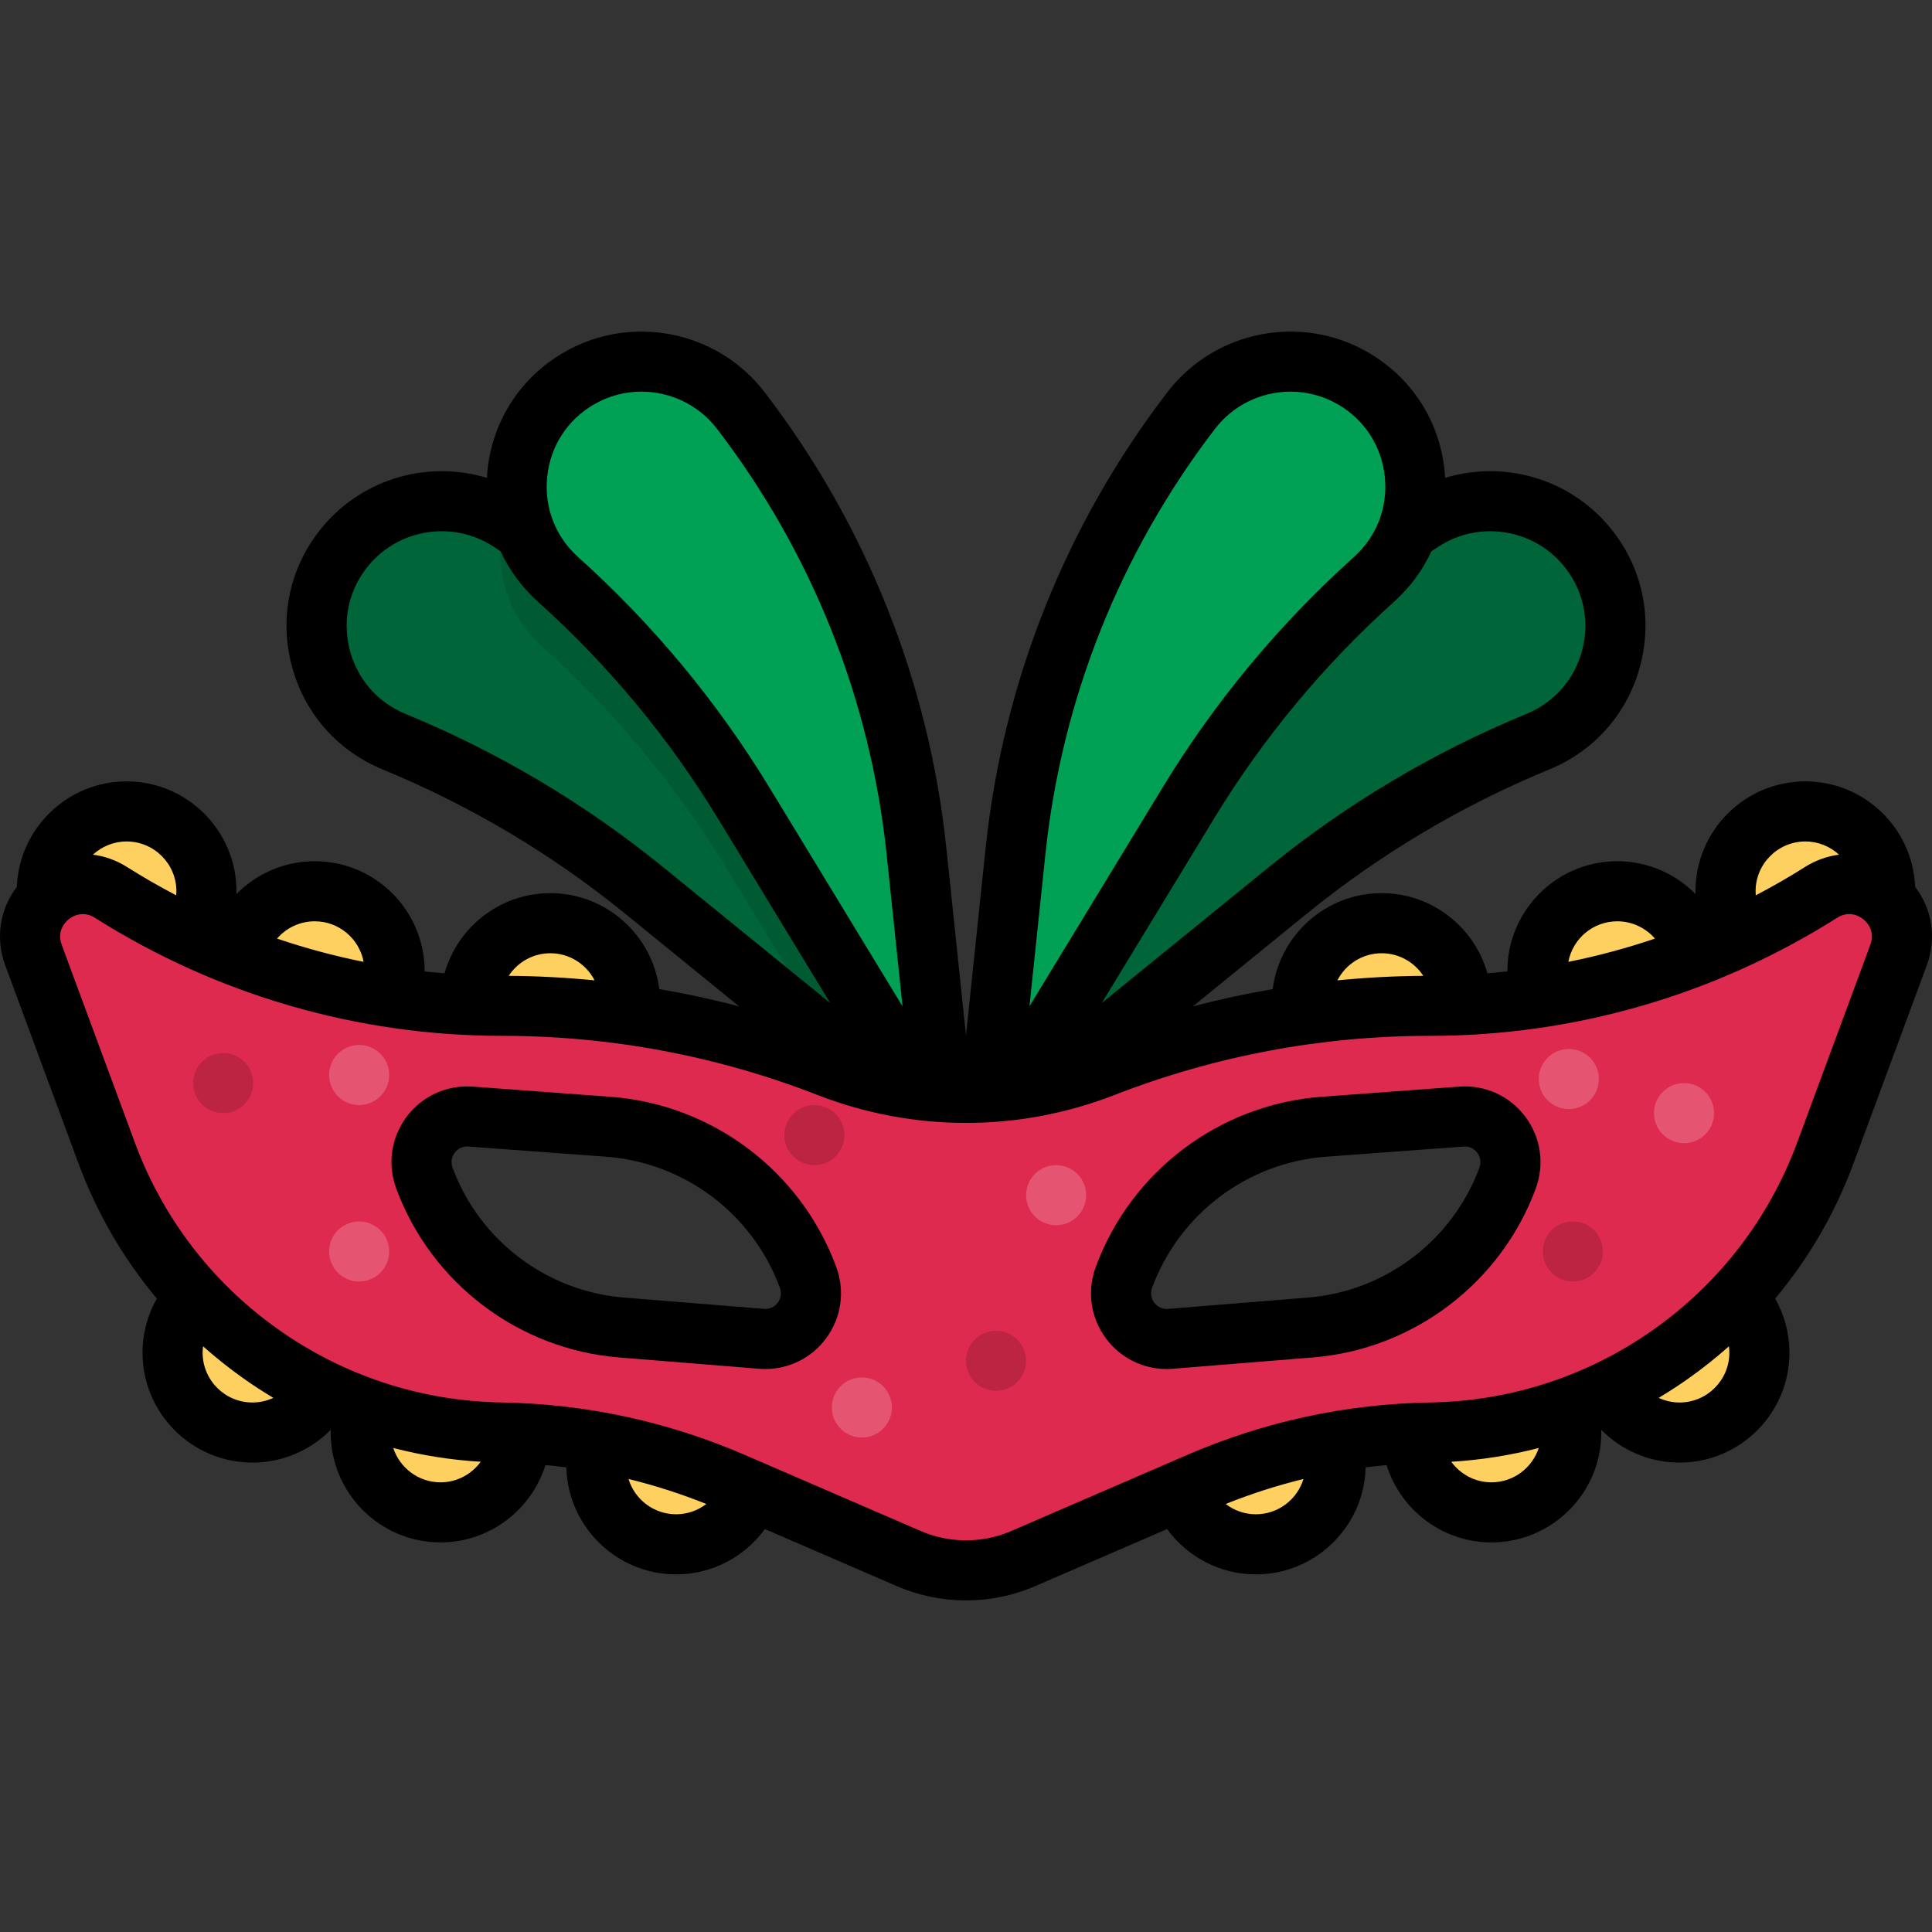 <?xml version="1.0" encoding="iso-8859-1"?>
<!-- Uploaded to: SVG Repo, www.svgrepo.com, Generator: SVG Repo Mixer Tools -->
<svg height="800px" width="800px" version="1.1" id="Layer_1" xmlns="http://www.w3.org/2000/svg" xmlns:xlink="http://www.w3.org/1999/xlink" 
	 viewBox="0 0 512.001 512.001" xml:space="preserve">
<rect x="0" y="0" width="512.001" height="512.001" fill="#333333" stroke="none"/>
<path style="fill:#006539;" d="M261.202,301.101l32.775-68.555c18.419-38.527,47.14-71.206,82.983-94.419l0,0
	c13.99-9.06,32.535-6.311,43.293,6.419l0,0c14.496,17.152,8.078,43.452-12.688,52l0,0c-23.895,9.834-46.221,23.115-66.269,39.417
	L261.202,301.101z"/>
<path style="fill:#00A155;" d="M261.202,301.101l7.923-75.573c4.453-42.47,20.571-82.881,46.57-116.758l0,0
	c10.148-13.222,28.542-16.842,42.943-8.451l0,0c19.404,11.306,22.165,38.237,5.459,53.246l0,0
	c-19.221,17.269-35.81,37.259-49.241,59.335L261.202,301.101z"/>
<path style="fill:#006539;" d="M250.796,301.101l-32.776-68.555c-18.42-38.527-47.14-71.206-82.983-94.419l0,0
	c-13.99-9.06-32.535-6.311-43.293,6.419l0,0c-14.496,17.152-8.078,43.452,12.688,52l0,0c23.895,9.834,46.222,23.115,66.269,39.417
	L250.796,301.101z"/>
<path style="opacity:0.1;enable-background:new    ;" d="M242.862,284.507l-24.842-51.961c-18.42-38.527-47.14-71.206-82.983-94.419
	l0,0c-0.384-0.248-0.773-0.485-1.163-0.715c-3.326,11.61-0.303,24.844,9.685,33.818l0,0c19.222,17.269,35.811,37.259,49.241,59.335
	l28.138,46.254l23.089,18.776L242.862,284.507z"/>
<path style="fill:#00A155;" d="M250.796,301.101l-7.924-75.573c-4.453-42.47-20.571-82.881-46.57-116.758l0,0
	c-10.148-13.222-28.542-16.842-42.943-8.451l0,0c-19.404,11.306-22.165,38.237-5.458,53.246l0,0
	c19.222,17.269,35.811,37.259,49.241,59.335L250.796,301.101z"/>
<g>
	<circle style="fill:#FDD05F;" cx="145.844" cy="265.816" r="21.155"/>
	<circle style="fill:#FDD05F;" cx="83.416" cy="257.345" r="21.155"/>
	<circle style="fill:#FDD05F;" cx="33.552" cy="236.189" r="21.155"/>
	<circle style="fill:#FDD05F;" cx="179.176" cy="388.103" r="21.155"/>
	<circle style="fill:#FDD05F;" cx="116.748" cy="379.643" r="21.155"/>
	<circle style="fill:#FDD05F;" cx="66.888" cy="358.487" r="21.155"/>
	<circle style="fill:#FDD05F;" cx="332.82" cy="388.103" r="21.155"/>
	<circle style="fill:#FDD05F;" cx="395.248" cy="379.643" r="21.155"/>
	<circle style="fill:#FDD05F;" cx="445.108" cy="358.487" r="21.155"/>
	<circle style="fill:#FDD05F;" cx="366.152" cy="265.816" r="21.155"/>
	<circle style="fill:#FDD05F;" cx="428.591" cy="257.345" r="21.155"/>
	<circle style="fill:#FDD05F;" cx="478.44" cy="236.189" r="21.155"/>
</g>
<path style="fill:#DE2A4E;" d="M482.594,236.496L482.594,236.496c-31.026,19.633-66.988,30.056-103.704,30.056
	c-29.568,0-58.876,5.499-86.433,16.215c-23.448,9.118-49.463,9.118-72.911,0c-27.557-10.716-56.866-16.215-86.433-16.215
	c-36.716,0-72.678-10.422-103.704-30.056l0,0c-11.271-7.132-25.163,4.111-20.535,16.621l19.4,52.449
	c16.232,43.88,57.737,73.293,104.516,74.064l0,0c21.151,0.349,42.027,4.85,61.441,13.248l46.615,20.163
	c9.67,4.183,20.64,4.183,30.312,0l46.615-20.163c19.415-8.398,40.291-12.899,61.441-13.248l0,0
	c46.779-0.772,88.286-30.185,104.516-74.064l19.4-52.449C507.758,240.607,493.867,229.364,482.594,236.496z M201.815,354.802
	l-37.16-3.005c-23.636-1.912-44.006-17.379-52.197-39.633l0,0c-3.042-8.266,3.475-16.911,12.259-16.261l36.473,2.697
	c23.965,1.773,44.679,17.396,52.968,39.951l0,0C217.209,346.852,210.628,355.516,201.815,354.802z M399.539,312.165L399.539,312.165
	c-8.19,22.254-28.561,37.721-52.196,39.633l-37.16,3.005c-8.813,0.712-15.394-7.952-12.344-16.251l0,0
	c8.289-22.555,29.003-38.18,52.968-39.951l36.473-2.697C396.064,295.253,402.581,303.899,399.539,312.165z"/>
<g style="opacity:0.15;">
	<circle cx="59.141" cy="287.025" r="7.961"/>
	<circle cx="215.819" cy="300.814" r="7.961"/>
	<circle cx="263.959" cy="360.631" r="7.961"/>
	<circle cx="416.818" cy="331.662" r="7.961"/>
</g>
<g style="opacity:0.2;">
	<circle style="fill:#FFFFFF;" cx="279.882" cy="316.737" r="7.961"/>
	<circle style="fill:#FFFFFF;" cx="95.178" cy="284.892" r="7.961"/>
	<circle style="fill:#FFFFFF;" cx="228.398" cy="372.998" r="7.961"/>
	<circle style="fill:#FFFFFF;" cx="95.178" cy="331.662" r="7.961"/>
	<circle style="fill:#FFFFFF;" cx="446.286" cy="294.987" r="7.961"/>
	<circle style="fill:#FFFFFF;" cx="415.757" cy="285.953" r="7.961"/>
</g>
<path d="M386.692,287.964l-36.474,2.697c-27.014,1.998-50.508,19.719-59.854,45.145c-2.372,6.458-1.306,13.586,2.858,19.066
	c3.828,5.04,9.702,7.932,15.957,7.932c0.547,0,1.094-0.022,1.645-0.067l37.16-3.005c26.629-2.154,49.798-19.746,59.026-44.818
	c0,0,0,0,0.001,0c2.366-6.433,1.316-13.543-2.811-19.016C400.073,290.423,393.533,287.454,386.692,287.964z M392.068,309.415
	c-7.093,19.27-24.901,32.791-45.367,34.447l-37.16,3.005c-2.039,0.167-3.226-1.083-3.64-1.626c-0.414-0.545-1.299-2.017-0.591-3.941
	c7.194-19.577,25.283-33.22,46.082-34.758l36.474-2.697c0.114-0.008,0.226-0.013,0.335-0.013c1.831,0,2.897,1.14,3.284,1.653
	c0.41,0.543,1.287,2.015,0.581,3.932L392.068,309.415z M161.779,290.661l-36.472-2.697c-6.849-0.506-13.384,2.461-17.511,7.935
	c-4.127,5.474-5.177,12.583-2.809,19.016c9.227,25.073,32.397,42.665,59.027,44.818l37.16,3.005
	c0.551,0.045,1.099,0.067,1.645,0.067c6.254,0,12.128-2.892,15.956-7.932c4.163-5.48,5.232-12.608,2.858-19.067
	C212.288,310.38,188.794,292.659,161.779,290.661z M206.096,345.241c-0.414,0.543-1.585,1.797-3.64,1.626l-37.16-3.005
	c-20.467-1.656-38.275-15.177-45.367-34.447c-0.705-1.917,0.171-3.387,0.581-3.931c0.387-0.513,1.453-1.654,3.285-1.654
	c0.11,0,0.222,0.004,0.337,0.013l36.472,2.697c20.801,1.538,38.889,15.182,46.082,34.758
	C207.393,343.223,206.508,344.697,206.096,345.241z M507.532,235.037c-0.608-15.522-13.419-27.964-29.087-27.964
	c-16.056,0-29.118,13.062-29.118,29.116c0,0.249,0.003,0.499,0.01,0.748c-5.33-5.412-12.724-8.71-20.751-8.71
	c-16.056,0-29.117,13.062-29.117,29.116c0,0.031,0.004,0.062,0.004,0.092c-1.76,0.195-3.525,0.353-5.293,0.499
	c-3.445-12.239-14.7-21.241-28.025-21.241c-14.806,0-27.056,11.11-28.875,25.43c-7.122,1.219-14.187,2.746-21.183,4.593
	l30.224-24.578c19.457-15.824,41.082-28.687,64.275-38.233c12.278-5.053,21.124-15.35,24.273-28.248
	c3.147-12.899,0.036-26.112-8.534-36.253c-10.794-12.769-28.012-17.433-43.367-12.765c-0.036-0.633-0.074-1.264-0.139-1.9
	c-1.353-13.207-8.71-24.617-20.182-31.301c-17.813-10.38-40.714-5.876-53.268,10.481c-26.907,35.06-43.564,76.823-48.172,120.774
	l-5.21,49.682l-5.209-49.682c-4.609-43.953-21.266-85.717-48.173-120.774c-12.554-16.357-35.455-20.86-53.266-10.481
	c-11.473,6.684-18.828,18.093-20.183,31.3c-0.065,0.635-0.103,1.267-0.139,1.9c-15.354-4.666-32.575-0.003-43.367,12.765
	c-8.57,10.141-11.681,23.355-8.534,36.253c3.148,12.899,11.995,23.195,24.273,28.248c23.191,9.544,44.816,22.408,64.275,38.233
	l30.22,24.576c-6.995-1.847-14.06-3.374-21.179-4.592c-1.819-14.319-14.07-25.428-28.875-25.428
	c-13.325,0-24.581,9.002-28.025,21.241c-1.767-0.145-3.533-0.304-5.293-0.5c0-0.031,0.004-0.062,0.004-0.091
	c0-16.054-13.062-29.116-29.118-29.116c-8.026,0-15.421,3.297-20.751,8.71c0.006-0.248,0.01-0.498,0.01-0.748
	c0-16.054-13.062-29.116-29.118-29.116c-15.67,0-28.484,12.446-29.087,27.972c-4.507,5.864-5.741,13.581-3.058,20.833l19.402,52.45
	c4.869,13.165,11.894,25.228,20.754,35.806c-2.466,4.333-3.786,9.246-3.786,14.351c0,16.055,13.062,29.116,29.118,29.116
	c7.928,0,15.357-3.204,20.751-8.69c-0.006,0.242-0.01,0.485-0.01,0.728c0,16.055,13.062,29.116,29.118,29.116
	c13.012,0,24.105-8.652,27.798-20.506c1.851,0.173,3.695,0.384,5.535,0.624c0.409,15.701,13.3,28.35,29.097,28.35
	c9.469,0,18.141-4.607,23.522-12.006l34.981,15.131c5.82,2.517,12.068,3.776,18.317,3.776s12.495-1.259,18.317-3.776l34.977-15.129
	c5.381,7.397,14.053,12.004,23.521,12.004c15.798,0,28.688-12.648,29.097-28.349c1.84-0.24,3.683-0.451,5.535-0.624
	c3.693,11.854,14.786,20.505,27.798,20.505c16.056,0,29.118-13.062,29.118-29.116c0-0.243-0.003-0.486-0.01-0.729
	c5.394,5.487,12.823,8.691,20.751,8.691c16.056,0,29.117-13.062,29.117-29.116c0-5.104-1.319-10.014-3.783-14.346
	c8.862-10.579,15.887-22.643,20.757-35.809l19.4-52.449C513.28,248.625,512.044,240.902,507.532,235.037z M478.445,222.998
	c3.441,0,6.569,1.335,8.92,3.501c-3.117,0.401-6.192,1.477-9.027,3.271c-4.254,2.691-8.61,5.18-13.04,7.506
	c-0.03-0.359-0.047-0.721-0.047-1.084C465.25,228.916,471.17,222.998,478.445,222.998z M428.586,244.153
	c3.944,0,7.551,1.757,9.992,4.586c-7.509,2.546-15.173,4.604-22.951,6.169C416.776,248.795,422.145,244.153,428.586,244.153z
	 M366.156,252.619c4.617,0,8.678,2.389,11.036,5.99c-7.634,0.052-15.229,0.453-22.772,1.202
	C356.61,255.548,361.044,252.619,366.156,252.619z M379.323,146.116c0.655-0.436,1.305-0.879,1.966-1.306
	c10.599-6.864,24.737-4.766,32.884,4.876c5.248,6.21,7.154,14.301,5.226,22.2c-1.927,7.899-7.345,14.204-14.863,17.299
	c-24.632,10.138-47.598,23.798-68.262,40.603l-44.274,36.006l29.659-48.754c13.034-21.426,29.104-40.789,47.76-57.55
	C373.688,155.652,377.02,151.106,379.323,146.116z M277.044,226.358c4.301-41.028,19.85-80.013,44.968-112.741
	c4.904-6.39,12.386-9.826,19.995-9.826c4.316,0,8.675,1.107,12.625,3.407c7.024,4.093,11.528,11.08,12.358,19.167
	c0.829,8.089-2.163,15.843-8.212,21.278c-19.813,17.802-36.878,38.365-50.721,61.12l-35.241,57.93L277.044,226.358z
	 M145.009,126.366c0.829-8.088,5.333-15.075,12.359-19.168c3.949-2.301,8.304-3.407,12.623-3.407c7.608,0,15.093,3.437,19.996,9.826
	c25.117,32.727,40.666,71.711,44.968,112.741l4.228,40.335l-35.241-57.93c-13.841-22.754-30.905-43.317-50.719-61.12
	C147.172,142.209,144.18,134.454,145.009,126.366z M175.723,229.787c-20.667-16.806-43.632-30.467-68.262-40.603
	c-7.519-3.094-12.937-9.399-14.863-17.299c-1.928-7.899-0.022-15.99,5.226-22.2c8.15-9.643,22.288-11.738,32.885-4.876
	c0.661,0.428,1.311,0.87,1.966,1.306c2.303,4.99,5.636,9.537,9.905,13.372c18.657,16.762,34.726,36.126,47.759,57.55l29.659,48.754
	L175.723,229.787z M145.841,252.619c5.112,0,9.545,2.929,11.735,7.191c-7.542-0.748-15.136-1.149-22.771-1.201
	C137.163,255.009,141.224,252.619,145.841,252.619z M83.41,244.153c6.44,0,11.809,4.642,12.959,10.754
	c-7.778-1.566-15.442-3.624-22.95-6.17C75.86,245.908,79.467,244.153,83.41,244.153z M33.552,222.998
	c7.276,0,13.195,5.919,13.195,13.194c0,0.363-0.017,0.723-0.047,1.081c-4.428-2.325-8.782-4.813-13.033-7.503
	c-2.836-1.795-5.914-2.871-9.034-3.272C26.983,224.332,30.111,222.998,33.552,222.998z M66.892,371.679
	c-7.276,0-13.195-5.919-13.195-13.194c0-0.574,0.05-1.141,0.123-1.702c3.374,3.005,6.927,5.836,10.653,8.477
	c2.598,1.841,5.257,3.567,7.967,5.188C70.732,371.242,68.847,371.679,66.892,371.679z M116.751,392.834
	c-5.847,0-10.811-3.826-12.538-9.104c7.551,1.952,15.304,3.184,23.184,3.652C124.993,390.677,121.115,392.834,116.751,392.834z
	 M179.181,401.301c-5.939,0-10.972-3.947-12.62-9.354c6.996,1.711,13.878,3.921,20.623,6.625
	C184.936,400.297,182.146,401.301,179.181,401.301z M332.816,401.301c-2.964,0-5.752-1.004-8.001-2.727
	c6.744-2.704,13.626-4.914,20.62-6.625C343.787,397.355,338.754,401.301,332.816,401.301z M395.246,392.833
	c-4.364,0-8.242-2.156-10.646-5.451c7.879-0.467,15.633-1.698,23.183-3.65C406.056,389.009,401.092,392.833,395.246,392.833z
	 M445.105,371.678c-1.953,0-3.836-0.436-5.544-1.228c2.711-1.622,5.371-3.349,7.969-5.19c3.724-2.639,7.276-5.469,10.648-8.473
	c0.072,0.559,0.122,1.124,0.122,1.697C458.299,365.759,452.379,371.678,445.105,371.678z M495.663,250.356l-19.4,52.449
	c-7.405,20.018-20.523,37.123-37.939,49.464c-17.414,12.341-37.901,19.05-59.242,19.402c-22.306,0.368-43.996,5.044-64.469,13.901
	l-46.615,20.163c-7.624,3.297-16.367,3.297-23.99,0l-46.615-20.163c-20.474-8.856-42.165-13.532-64.469-13.901
	c-21.341-0.352-41.827-7.061-59.242-19.402c-17.415-12.341-30.535-29.446-37.939-49.464l-19.4-52.449
	c-1.382-3.737,1.065-6.093,1.847-6.727c0.516-0.418,1.918-1.387,3.778-1.387c0.959,0,2.041,0.258,3.186,0.983
	c32.35,20.469,69.682,31.289,107.962,31.289c28.694,0,56.804,5.274,83.547,15.674c25.37,9.866,53.313,9.866,78.683,0
	c26.743-10.401,54.853-15.674,83.547-15.674c38.281,0,75.612-10.819,107.962-31.289v-0.001c3.367-2.13,6.181-0.228,6.964,0.406
	C494.598,244.262,497.045,246.62,495.663,250.356z"/>
</svg>